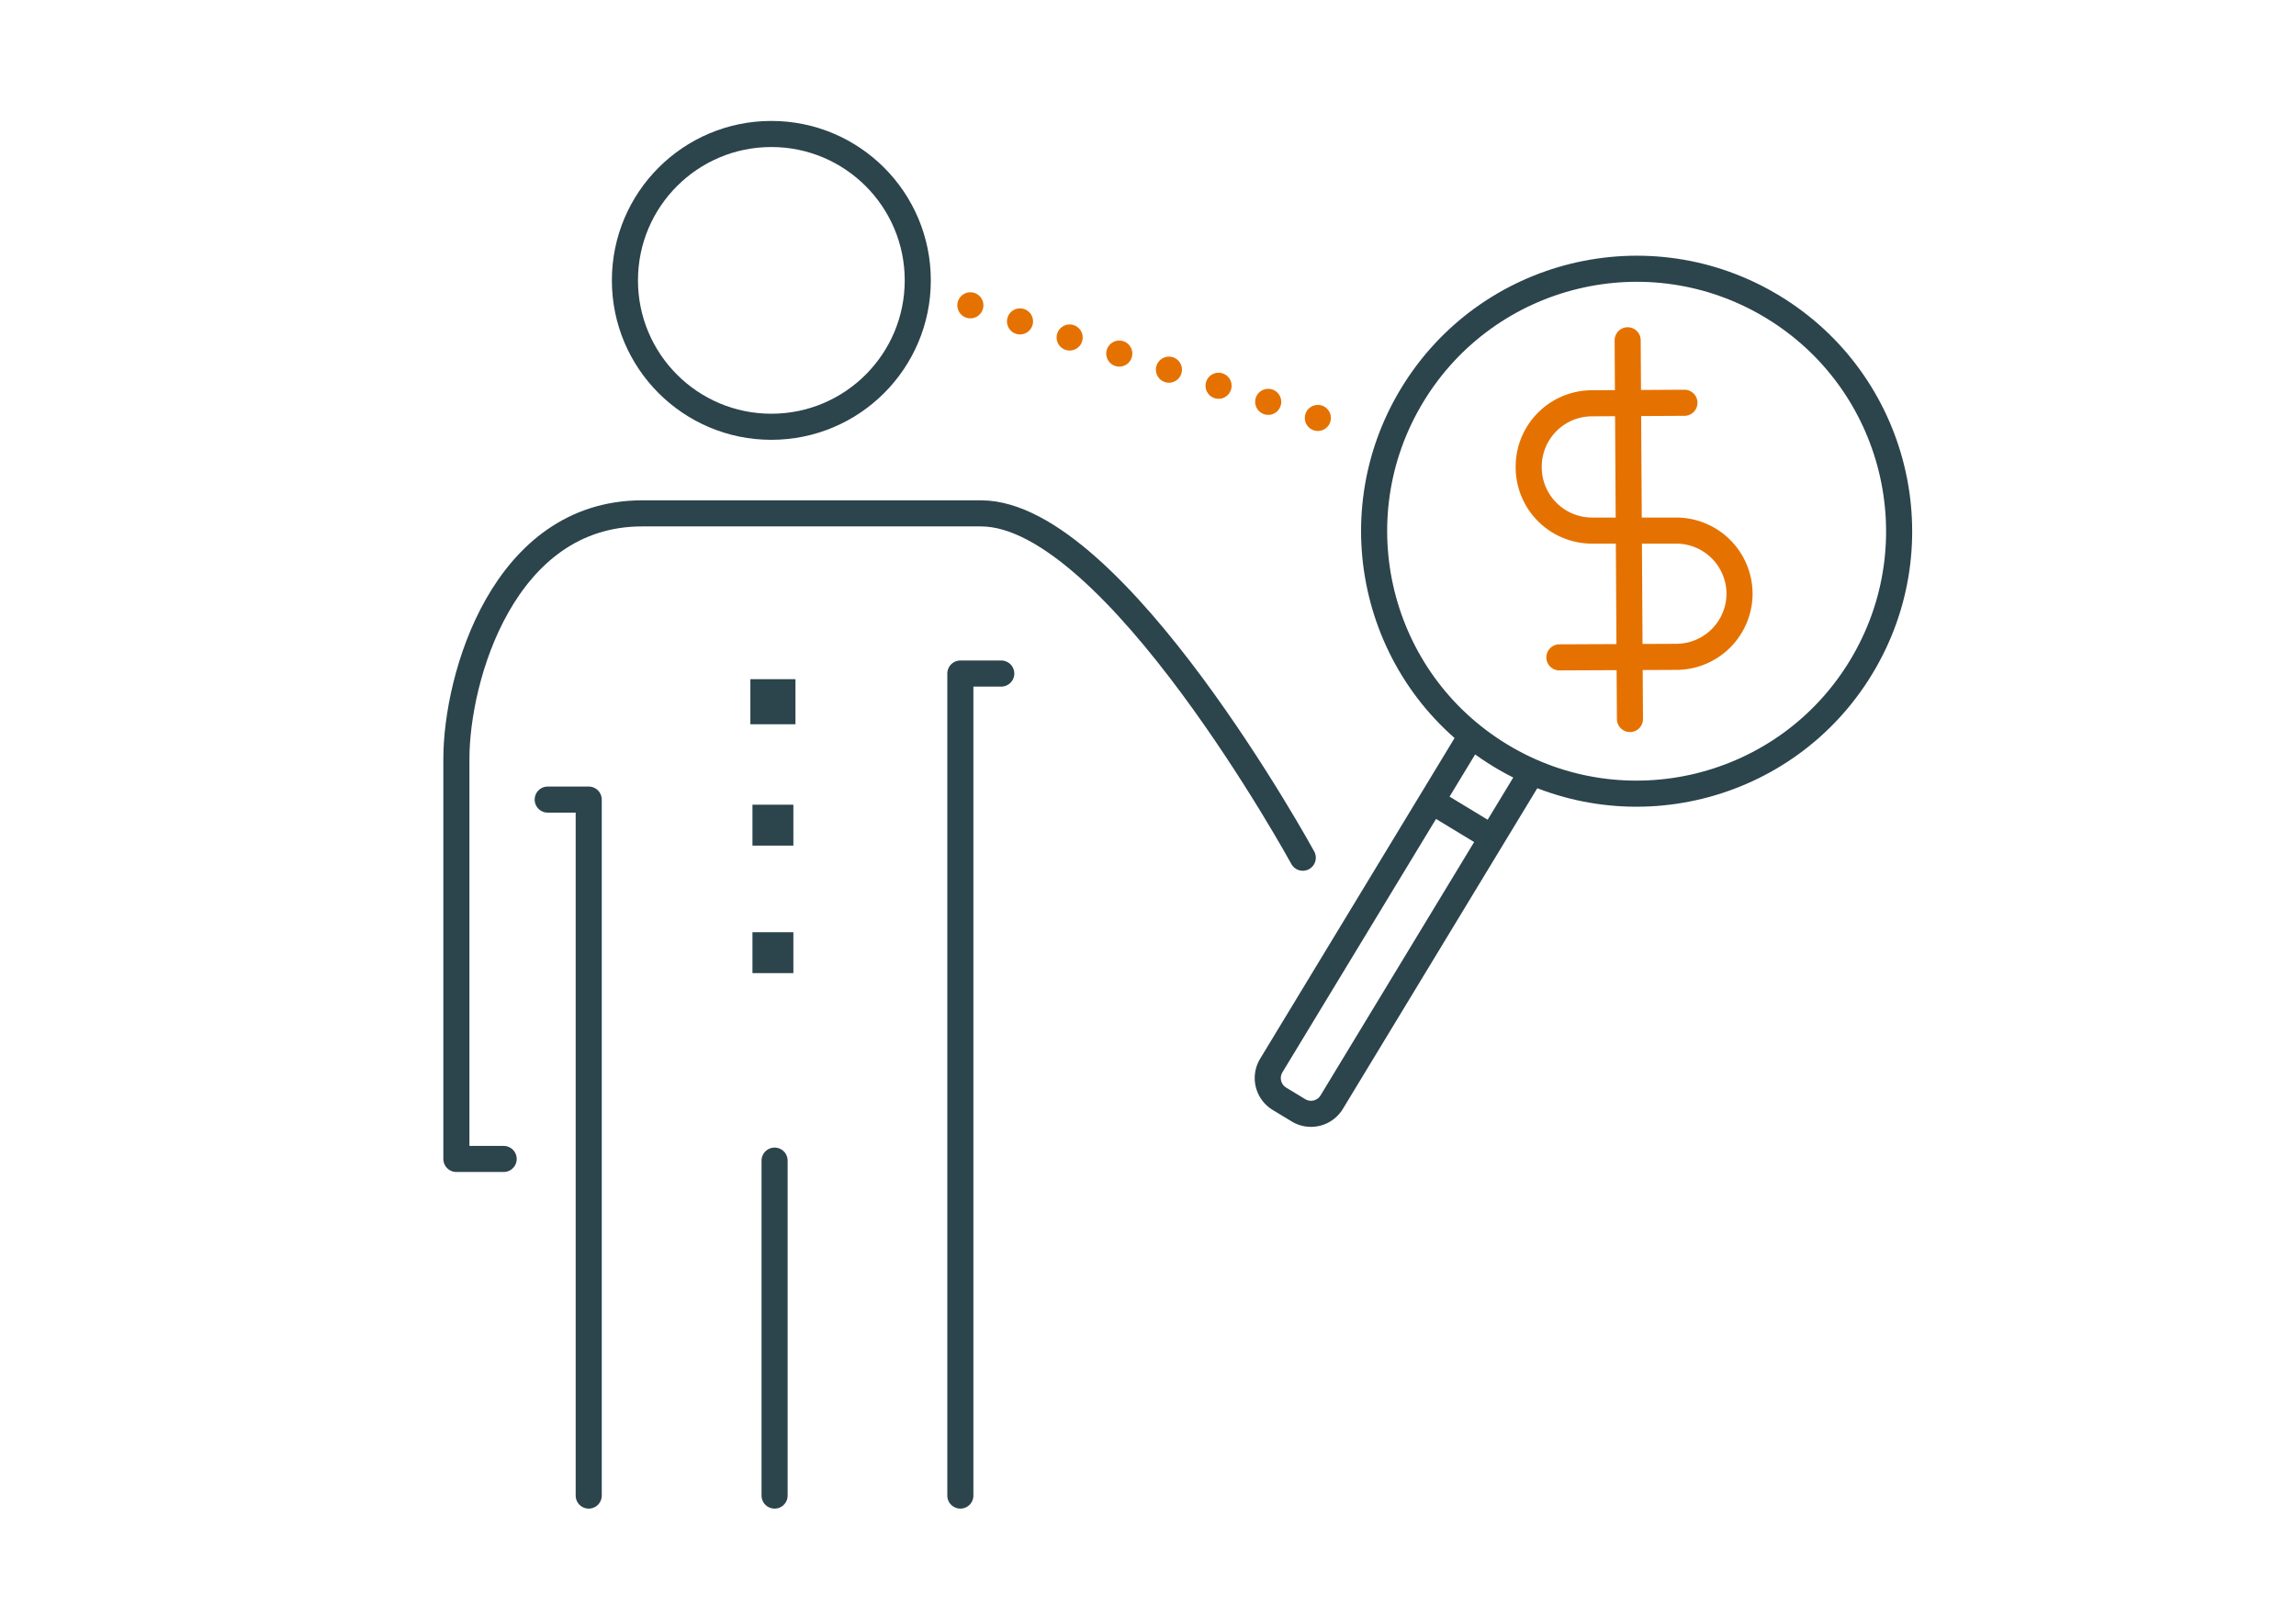 <svg id="Layer_1" data-name="Layer 1" xmlns="http://www.w3.org/2000/svg" viewBox="0 0 220 155"><defs><style>.cls-1,.cls-2,.cls-3,.cls-5{fill:none;stroke-linejoin:round;stroke-width:2.5px;}.cls-1,.cls-5{stroke:#e57200;}.cls-1,.cls-3,.cls-5{stroke-linecap:round;}.cls-2,.cls-3{stroke:#2c444c;}.cls-4{fill:#2c444c;}.cls-5{stroke-dasharray:0 5;}</style></defs><title>CD_Icons_Website_3</title><path class="cls-1" d="M161.4,38.6l-8.92.05a6.07,6.07,0,0,0-6,6.1v.1a6.07,6.07,0,0,0,6.1,6l8,0a6.07,6.07,0,0,1,6.1,6h0a6.07,6.07,0,0,1-6,6.1L149.42,63"/><line class="cls-1" x1="155.96" y1="32.61" x2="156.18" y2="68.91"/><path class="cls-2" d="M146.67,74.17l-19.07,31.46a2.32,2.32,0,0,1-3.18.78l-1.83-1.11a2.32,2.32,0,0,1-.78-3.18l19.07-31.46"/><line class="cls-2" x1="137.18" y1="76.77" x2="142.97" y2="80.28"/><circle class="cls-3" cx="156.82" cy="50.91" r="25.15" transform="translate(31.98 158.61) rotate(-58.77)"/><polyline class="cls-3" points="52.48 76.63 56.41 76.63 56.41 143.33"/><polyline class="cls-3" points="95.94 64.55 92.02 64.55 92.02 143.33"/><path class="cls-3" d="M48.26,111.07H43.73V72.74c0-7.85,4.53-23.54,17.8-23.54H94c12.79,0,30.83,33,30.83,33"/><circle class="cls-3" cx="73.91" cy="26.87" r="14.03"/><rect class="cls-4" x="72.1" y="89.34" width="3.92" height="3.92"/><rect class="cls-4" x="72.1" y="77.12" width="3.92" height="3.92"/><rect class="cls-4" x="71.9" y="65.09" width="4.32" height="4.32"/><line class="cls-3" x1="74.22" y1="111.23" x2="74.22" y2="143.33"/><line class="cls-5" x1="92.98" y1="29.26" x2="128.76" y2="40.86"/></svg>